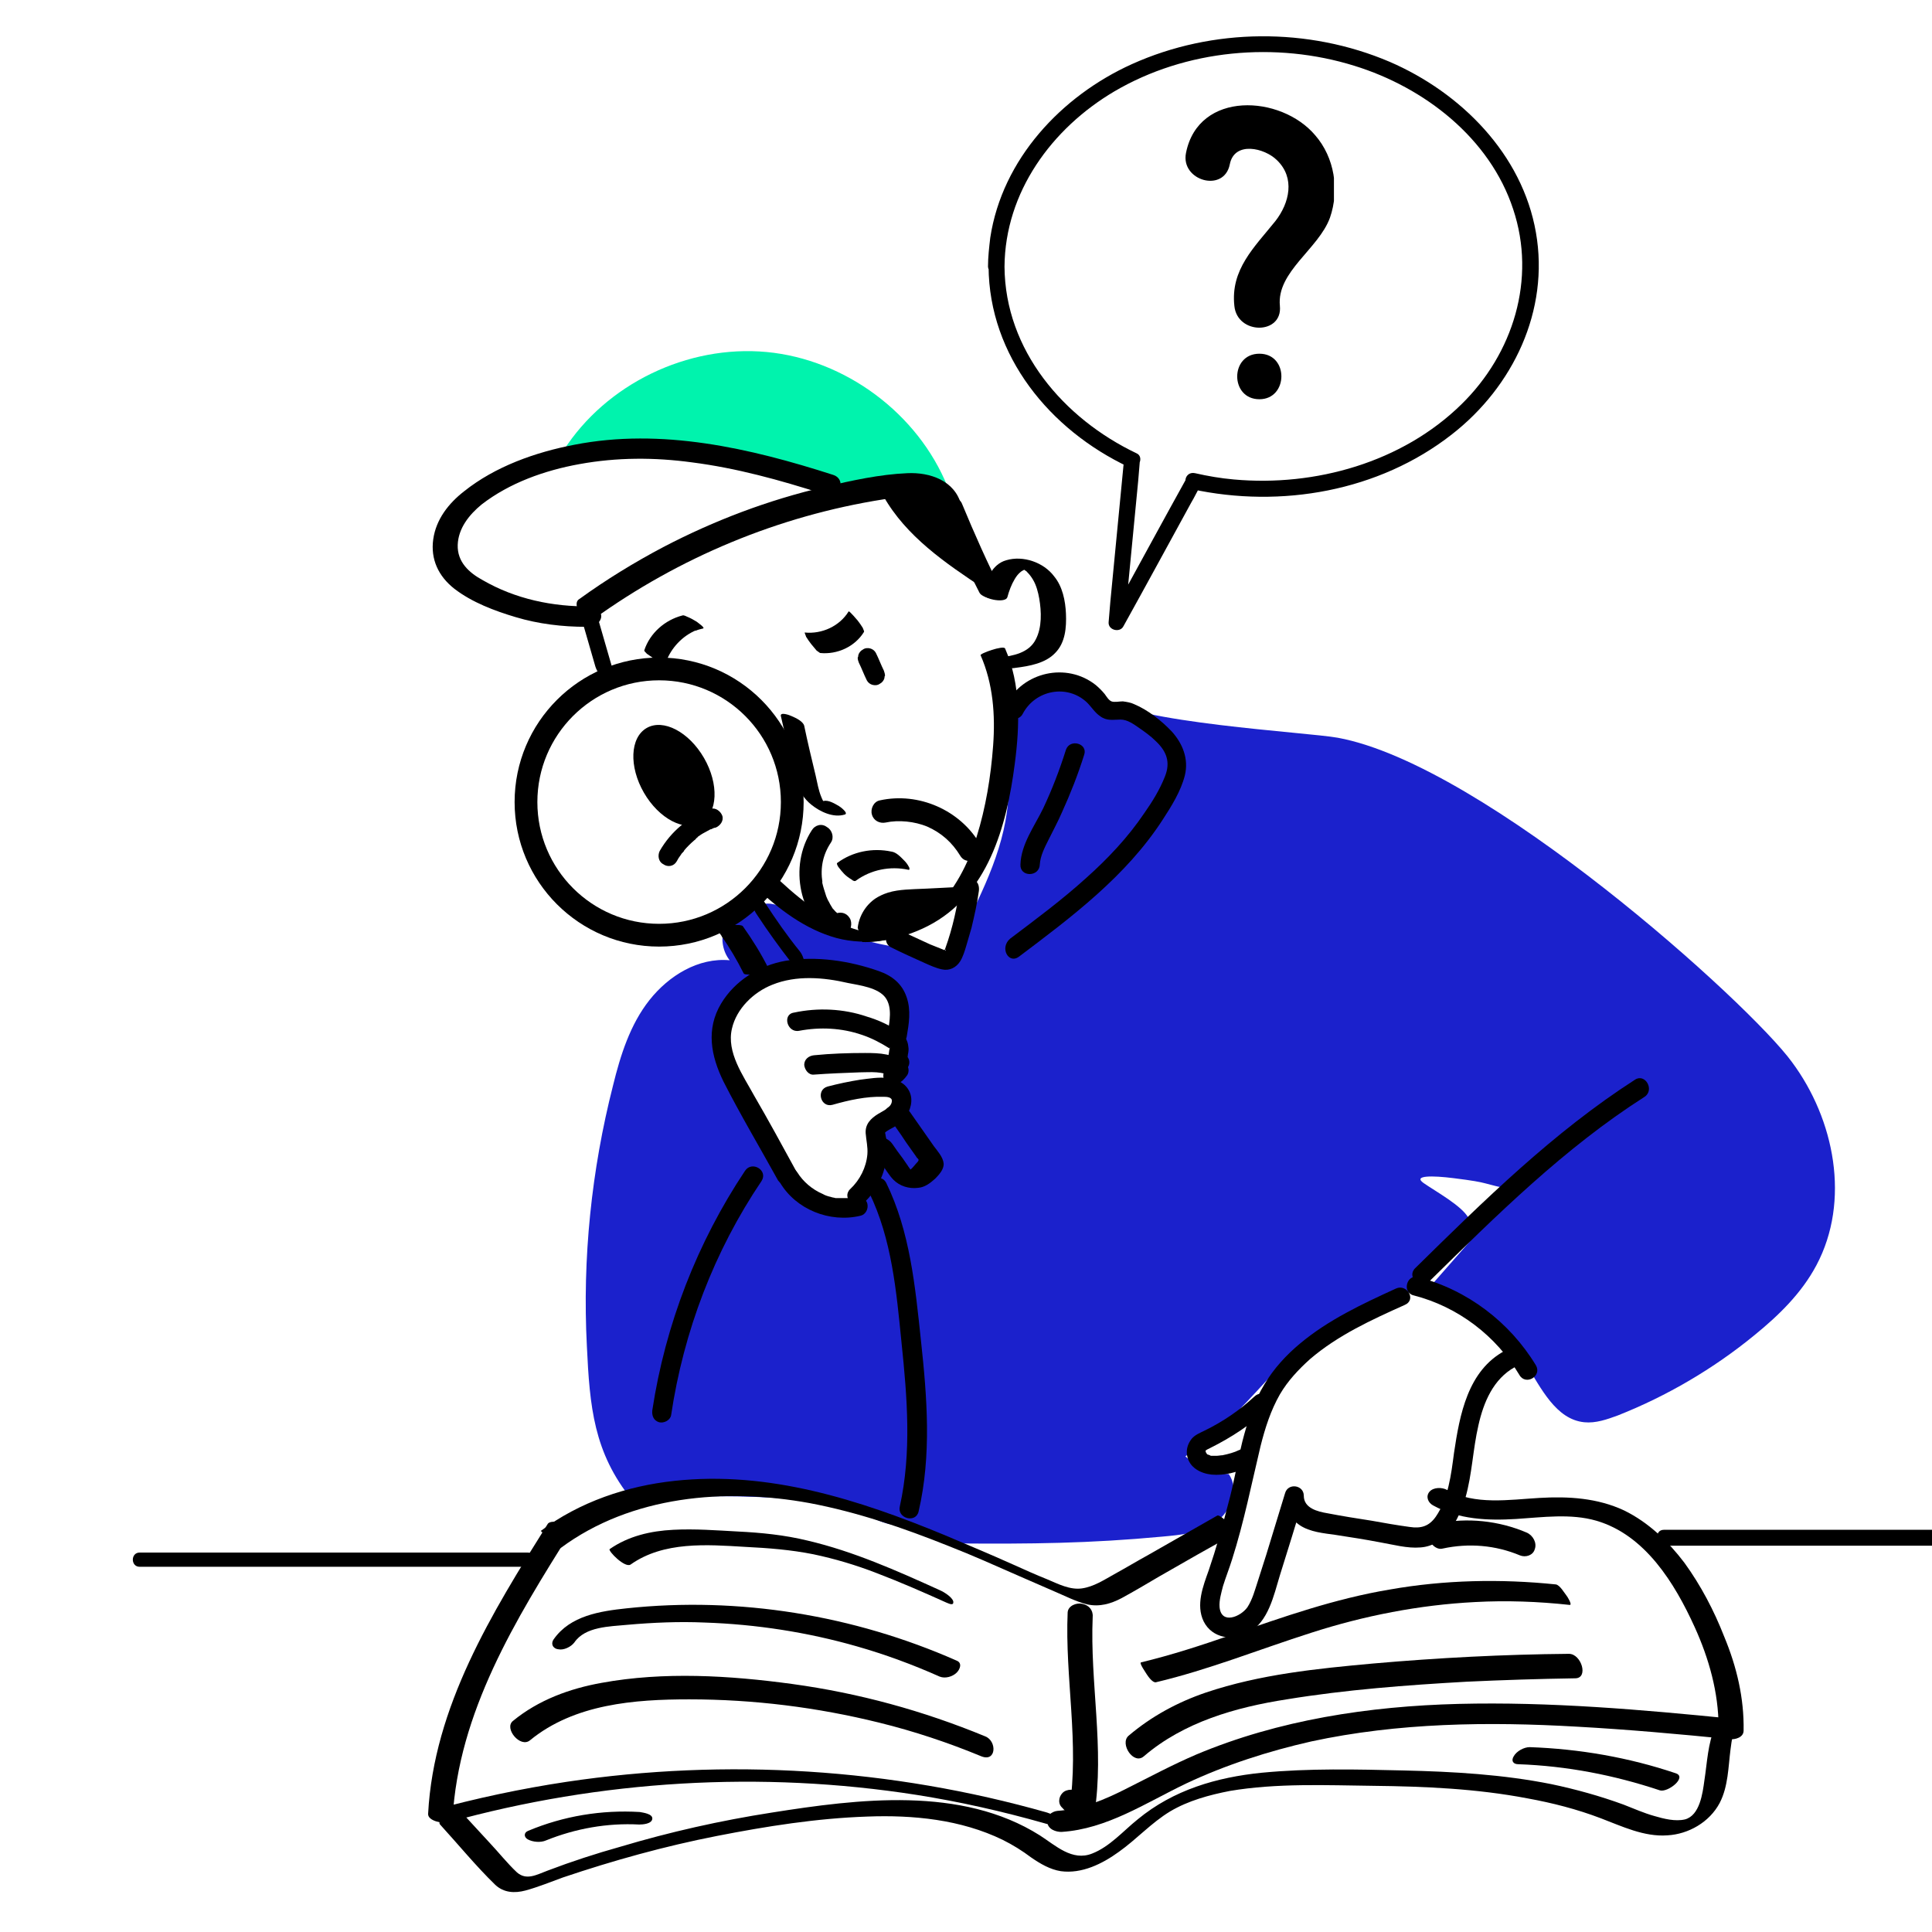 <svg xmlns="http://www.w3.org/2000/svg" width="160" height="160" viewBox="0 0 160 160" fill="none"><g clip-path="url(#clip0_423_2972)"><g clip-path="url(#clip1_423_2972)"><path d="M83.189 22.084C83.236 15.911 87.1 10.634 92.283 7.571C98.22 4.084 105.665 3.424 112.168 5.45C117.963 7.241 123.382 11.435 125.314 17.325C127.246 23.12 125.314 29.293 121.026 33.487C116.126 38.293 108.916 40.319 102.178 39.707C101.094 39.613 100.011 39.424 98.974 39.188C98.126 39 97.843 40.178 98.644 40.461C98.644 40.461 98.644 40.461 98.691 40.461C98.55 40.131 98.408 39.801 98.314 39.518C96.429 42.911 94.592 46.304 92.707 49.743C92.424 50.215 92.189 50.733 91.906 51.204C92.33 51.298 92.707 51.44 93.131 51.534C93.508 47.623 93.885 43.712 94.262 39.801C94.309 39.236 94.356 38.67 94.403 38.105C94.121 38.293 93.838 38.529 93.555 38.717C93.555 38.717 93.555 38.717 93.602 38.717C94.309 38.953 94.78 37.822 94.12 37.539C88.089 34.665 83.236 29.011 83.189 22.084C83.189 21.236 81.869 21.236 81.869 22.084C81.916 29.482 86.958 35.607 93.461 38.67C93.649 38.293 93.791 37.869 93.979 37.492C93.979 37.492 93.979 37.492 93.932 37.492C93.508 37.351 93.131 37.728 93.084 38.105C92.707 42.016 92.33 45.927 91.953 49.838C91.906 50.403 91.859 50.969 91.811 51.534C91.764 52.194 92.754 52.429 93.037 51.864C94.921 48.471 96.759 45.079 98.644 41.639C98.927 41.168 99.162 40.649 99.445 40.178C99.681 39.801 99.445 39.33 99.068 39.236C99.068 39.236 99.068 39.236 99.021 39.236C98.927 39.66 98.785 40.084 98.691 40.508C106.089 42.11 114.194 40.696 120.225 35.984C125.314 32.026 128.33 25.712 127.199 19.257C126.068 12.754 120.979 7.665 115.089 5.12C108.351 2.246 100.435 2.293 93.743 5.309C87.901 7.948 83 13.178 82.01 19.681C81.916 20.482 81.822 21.283 81.822 22.084C81.869 22.885 83.189 22.885 83.189 22.084Z" fill="black"></path><path d="M46.67 37.304C50.204 31.791 56.942 28.539 63.492 29.152C69.995 29.764 76.026 34.241 78.477 40.319C76.403 40.555 74.33 40.791 72.209 41.026C71.408 41.12 70.56 41.215 69.806 40.979C69.147 40.743 68.581 40.319 67.969 39.942C66.178 38.859 64.105 38.482 62.031 38.246C58.592 37.822 55.105 37.633 51.618 37.681C49.733 37.728 47.754 37.822 46.011 37.115" fill="#00F3AD"></path><path d="M148.403 87.958C144.916 83.152 123.005 63.361 110.801 61.099C108.21 60.628 93.838 59.874 91.105 57.707C90.068 56.906 89.032 56.011 87.712 55.916C85.686 55.775 84.084 57.707 83.66 59.686C83.236 61.665 83.566 63.691 83.519 65.717C83.377 69.864 81.445 73.728 79.56 77.45C79.325 77.874 79.089 78.346 78.665 78.581C78.288 78.77 77.864 78.77 77.44 78.77C73.293 78.581 69.241 77.45 65.566 75.518C64.859 75.141 64.058 74.717 63.257 74.859C61.89 75.094 60.806 76.885 59.581 76.272L59.958 76.932C59.675 77.78 59.864 78.817 60.429 79.524C57.838 79.288 55.388 80.796 53.785 82.822C52.183 84.848 51.382 87.393 50.77 89.89C48.979 96.911 48.225 104.215 48.602 111.471C48.838 116.513 49.168 120.283 52.325 124.194C52.325 124.194 62.503 123.298 69.854 124.712C71.314 124.995 73.152 126.55 74.566 126.22C75.885 125.937 77.958 127.822 79.278 127.822C85.309 127.869 90.21 127.822 96.241 127.257C97.796 127.115 99.398 126.974 100.67 126.079C101.943 125.183 102.649 123.298 101.754 122.073C100.435 122.026 99.162 121.508 98.173 120.613C99.963 119.246 101.66 117.785 103.215 116.136C105.382 113.874 107.361 111.283 110.283 110.152C111.696 109.586 113.251 109.398 114.618 108.691C115.843 108.031 116.785 106.901 117.728 105.864C118.953 104.45 122.5 102.46 121.604 100.858C121.086 99.868 118.846 98.639 117.904 97.98C116.961 97.32 118.67 97.356 120.371 97.569C123.66 97.98 122.427 97.98 125.456 98.56C123.194 101.152 120.932 103.696 118.67 106.288C121.827 107.654 124.56 110.01 126.351 112.932C127.623 114.958 128.848 117.55 131.204 117.785C132.147 117.88 133.089 117.55 133.984 117.22C138.037 115.618 141.901 113.356 145.293 110.576C147.32 108.927 149.204 107.089 150.429 104.78C153.257 99.456 151.937 92.717 148.403 87.958ZM74.801 91.304C74.519 92.152 73.152 92.246 72.916 93.141C72.822 93.424 72.916 93.754 73.011 94.084C73.293 95.686 72.445 97.241 71.644 98.654C71.409 99.079 71.126 99.503 70.749 99.832C69.854 100.586 68.487 100.445 67.545 99.785C66.602 99.126 65.943 98.136 65.377 97.147L65.801 97.382C64.435 95.262 63.068 93.189 61.702 91.068C60.948 89.89 60.147 88.665 59.958 87.298C59.581 84.66 61.466 82.115 63.869 80.984C66.272 79.853 69.052 79.9 71.691 80.325C72.728 80.466 73.906 80.796 74.33 81.738C74.754 82.728 74.141 83.859 74.283 84.942C74.377 85.885 75.037 86.78 74.707 87.675C74.566 88.052 74.236 88.382 74.189 88.759C74 89.654 75.037 90.456 74.801 91.304Z" fill="#1B21CC"></path><path d="M47.989 50.639C48.413 52.147 48.885 53.702 49.309 55.209C49.45 55.633 49.78 56.199 50.298 56.293C50.77 56.387 50.864 55.869 50.77 55.539C50.345 54.031 49.874 52.476 49.45 50.969C49.309 50.544 48.979 49.979 48.461 49.885C47.989 49.791 47.895 50.309 47.989 50.639Z" fill="black"></path><path d="M77.628 41.45C78.665 44.042 79.843 46.587 81.115 49.084C81.398 49.649 83.471 49.885 83 49.037C81.775 46.634 80.691 44.183 79.655 41.686C79.466 41.262 78.901 41.073 78.477 40.979C78.335 41.026 77.487 41.026 77.628 41.45Z" fill="black"></path><path d="M83.424 49.461C83.566 48.942 83.754 48.424 84.037 47.953C84.178 47.717 84.319 47.529 84.555 47.34C84.602 47.293 84.979 47.105 84.979 47.105C84.979 47.199 84.649 46.916 84.743 47.105C84.791 47.199 85.026 47.293 85.073 47.388C85.262 47.576 85.403 47.764 85.544 48C85.827 48.471 85.969 49.037 86.063 49.555C86.251 50.639 86.299 51.958 85.78 52.948C85.215 54.079 83.895 54.314 82.764 54.456C82.34 54.503 82.34 54.785 82.67 55.021C83.094 55.304 83.66 55.398 84.131 55.304C85.262 55.162 86.581 54.927 87.382 54.079C88.23 53.23 88.325 51.958 88.278 50.827C88.23 49.743 87.995 48.566 87.288 47.717C86.44 46.586 84.743 45.974 83.33 46.398C82.152 46.728 81.681 48 81.351 49.084C81.209 49.555 83.236 50.026 83.424 49.461Z" fill="black"></path><path d="M62.597 73.492C64.482 75.283 66.696 76.979 69.288 77.686C71.785 78.346 74.518 77.874 76.827 76.696C81.822 74.152 83.377 68.403 84.037 63.267C84.461 60.063 84.555 56.717 83.236 53.702C83.094 53.419 81.115 54.126 81.21 54.267C82.246 56.623 82.435 59.215 82.246 61.759C82.058 64.304 81.634 66.895 80.88 69.299C80.173 71.56 79.042 73.775 77.299 75.424C76.545 76.131 75.602 76.885 74.566 77.215C73.623 77.497 72.539 77.356 71.597 77.168C68.911 76.555 66.602 74.812 64.623 72.974C64.435 72.785 63.775 73.021 63.539 73.115C63.492 73.068 62.55 73.445 62.597 73.492Z" fill="black"></path><path d="M64.67 59.309C65.094 61.099 65.471 62.89 65.942 64.681C66.178 65.482 66.555 66.141 67.215 66.66C67.921 67.225 69.005 67.743 69.948 67.461C70.325 67.367 69.571 66.801 69.476 66.754C69.147 66.566 68.628 66.236 68.204 66.33C68.204 66.33 67.921 66.424 67.921 66.377C68.063 66.424 68.204 66.471 68.298 66.566C68.44 66.707 68.487 66.707 68.345 66.613C68.204 66.424 68.11 66.236 68.016 66C67.78 65.435 67.686 64.822 67.544 64.209C67.215 62.843 66.885 61.477 66.602 60.11C66.508 59.733 65.895 59.45 65.565 59.309C65.377 59.215 64.576 58.932 64.67 59.309Z" fill="black"></path><path d="M70.89 72.927C72.115 72.031 73.717 71.702 75.225 72.031C75.366 72.079 75.319 71.843 75.272 71.796C75.178 71.607 75.037 71.419 74.895 71.278C74.612 70.995 74.236 70.571 73.811 70.523C72.256 70.194 70.607 70.523 69.335 71.466C69.241 71.513 69.429 71.796 69.429 71.796C69.571 71.984 69.759 72.22 69.9 72.361C70.089 72.55 70.277 72.691 70.513 72.832C70.607 72.927 70.796 73.021 70.89 72.927Z" fill="black"></path><path d="M67.215 68.78C66.272 70.241 65.989 72.079 66.366 73.822C66.696 75.377 68.063 78.204 70.042 77.309C70.513 77.121 70.607 76.414 70.372 76.037C70.089 75.566 69.571 75.471 69.099 75.707C69.194 75.707 69.335 75.66 69.429 75.66C69.476 75.707 69.476 75.707 69.429 75.66L69.335 75.613C69.194 75.518 69.099 75.377 69.005 75.283C69.052 75.33 68.958 75.236 68.958 75.236C68.911 75.141 68.864 75.094 68.817 75C68.722 74.859 68.675 74.717 68.581 74.576C68.44 74.293 68.393 74.152 68.298 73.822C68.251 73.681 68.204 73.539 68.157 73.351C68.157 73.304 68.11 73.21 68.11 73.162C68.11 73.162 68.063 72.927 68.11 73.068C67.921 71.843 68.157 70.759 68.817 69.77C69.099 69.346 68.911 68.733 68.487 68.498C68.063 68.168 67.497 68.309 67.215 68.78Z" fill="black"></path><path d="M73.34 68.12C74.424 67.885 75.743 68.026 76.78 68.45C77.958 68.969 78.853 69.77 79.513 70.853C80.126 71.89 81.728 70.948 81.162 69.911C79.513 67.084 76.073 65.576 72.869 66.283C72.351 66.377 72.068 66.99 72.209 67.461C72.351 67.979 72.869 68.215 73.34 68.12Z" fill="black"></path><path d="M71.031 76.838C71.173 75.613 71.974 74.623 72.869 74.199C73.764 73.728 74.754 73.681 75.743 73.633C77.11 73.586 78.477 73.492 79.796 73.445C77.675 76.367 74.566 78.11 71.409 78.016" fill="black"></path><path d="M71.126 54.88C71.361 55.351 71.55 55.869 71.785 56.34C71.88 56.529 72.068 56.67 72.257 56.717C72.445 56.764 72.681 56.764 72.869 56.623C73.058 56.529 73.199 56.34 73.246 56.152C73.246 56.105 73.246 56.01 73.293 55.963C73.293 55.822 73.246 55.681 73.199 55.539C72.963 55.068 72.775 54.55 72.539 54.078C72.445 53.89 72.257 53.749 72.068 53.702C71.88 53.654 71.644 53.654 71.456 53.796C71.267 53.89 71.126 54.078 71.079 54.267C71.079 54.314 71.079 54.408 71.031 54.455C71.031 54.644 71.079 54.738 71.126 54.88Z" fill="black"></path><path d="M54.586 77.45C60.676 77.45 65.612 72.514 65.612 66.424C65.612 60.334 60.676 55.398 54.586 55.398C48.497 55.398 43.56 60.334 43.56 66.424C43.56 72.514 48.497 77.45 54.586 77.45Z" stroke="black" stroke-width="1.885" stroke-miterlimit="10"></path><path d="M58.076 68.126C59.45 67.332 59.552 64.935 58.303 62.772C57.054 60.608 54.927 59.498 53.552 60.291C52.177 61.085 52.076 63.482 53.325 65.646C54.574 67.809 56.701 68.92 58.076 68.126Z" fill="black"></path><path d="M56.047 71.325C56.141 71.136 56.236 70.995 56.377 70.806C56.424 70.712 56.471 70.665 56.566 70.571C56.613 70.476 56.471 70.712 56.566 70.571C56.613 70.523 56.66 70.476 56.66 70.429C56.895 70.147 57.178 69.864 57.508 69.581C57.555 69.534 57.602 69.534 57.602 69.487C57.602 69.487 57.743 69.393 57.649 69.44C57.555 69.534 57.696 69.393 57.696 69.393C57.743 69.346 57.791 69.346 57.791 69.298C57.932 69.204 58.12 69.063 58.309 68.969C58.497 68.874 58.639 68.78 58.827 68.686C58.874 68.686 58.969 68.639 58.969 68.639C58.922 68.686 58.827 68.686 58.969 68.639C59.063 68.592 59.157 68.544 59.251 68.544C59.628 68.403 59.958 67.979 59.817 67.555C59.675 67.178 59.251 66.848 58.827 66.99C57.084 67.602 55.576 68.827 54.633 70.476C54.445 70.853 54.539 71.372 54.916 71.56C55.293 71.843 55.812 71.749 56.047 71.325Z" fill="black"></path><path d="M65.895 96.911C64.764 94.838 63.634 92.764 62.456 90.738C61.56 89.089 60.147 87.157 60.618 85.178C60.995 83.529 62.408 82.162 63.963 81.55C65.942 80.749 68.204 80.937 70.23 81.408C71.173 81.597 72.728 81.785 73.34 82.633C73.906 83.434 73.67 84.613 73.529 85.461C73.34 86.45 74.895 86.874 75.084 85.885C75.272 84.801 75.461 83.67 75.084 82.586C74.707 81.456 73.859 80.796 72.775 80.419C70.372 79.571 67.592 79.147 65.047 79.571C62.88 79.948 60.853 81.22 59.723 83.105C58.45 85.225 58.874 87.44 59.911 89.56C61.325 92.34 62.927 95.026 64.435 97.759C65.047 98.607 66.414 97.806 65.895 96.911Z" fill="black"></path><path d="M66.178 85.367C67.921 85.037 69.712 85.131 71.361 85.696C72.209 85.979 72.916 86.356 73.67 86.827C73.623 86.78 73.717 86.686 73.67 86.874C73.623 87.016 73.623 87.251 73.576 87.393C73.529 87.864 73.623 88.241 73.953 88.571C74.66 89.325 75.79 88.194 75.084 87.44C75.225 87.581 75.084 87.628 75.178 87.487V87.393C75.225 87.157 75.272 86.921 75.225 86.686C75.178 86.121 74.895 85.743 74.471 85.461C73.67 84.895 72.728 84.471 71.785 84.189C69.853 83.529 67.733 83.435 65.754 83.859C64.764 84 65.188 85.555 66.178 85.367Z" fill="black"></path><path d="M67.403 88.995C68.675 88.9 69.948 88.853 71.22 88.806C72.021 88.806 73.199 88.665 73.859 89.23C73.811 88.9 73.764 88.571 73.717 88.288C73.67 88.335 73.576 88.382 73.529 88.382C73.152 88.571 73.058 89.136 73.246 89.466C73.482 89.89 73.953 89.937 74.33 89.749C74.66 89.607 74.895 89.372 75.131 89.042C75.319 88.759 75.272 88.288 74.99 88.1C74.047 87.251 72.869 87.204 71.644 87.204C70.23 87.204 68.817 87.251 67.403 87.393C66.979 87.44 66.602 87.722 66.602 88.194C66.649 88.618 66.979 89.042 67.403 88.995Z" fill="black"></path><path d="M68.958 91.492C70.278 91.115 71.738 90.785 73.152 90.832C73.388 90.832 73.906 90.832 73.859 91.21C73.812 91.728 73.105 92.01 72.728 92.246C72.115 92.623 71.644 93.094 71.691 93.848C71.738 94.461 71.88 94.979 71.833 95.592C71.738 96.675 71.22 97.712 70.419 98.466C69.665 99.173 70.796 100.304 71.55 99.597C72.634 98.607 73.293 97.194 73.435 95.733C73.482 95.356 73.482 95.026 73.435 94.649C73.435 94.461 73.388 94.225 73.34 94.037C73.34 93.942 73.293 93.848 73.293 93.754C73.293 93.66 73.293 93.66 73.293 93.801C73.482 93.613 73.812 93.471 74.047 93.33C74.377 93.094 74.707 92.859 74.942 92.576C75.414 91.963 75.649 91.115 75.32 90.408C74.99 89.702 74.283 89.372 73.529 89.278C72.775 89.183 71.974 89.325 71.22 89.419C70.325 89.56 69.429 89.749 68.534 89.984C67.545 90.267 67.969 91.775 68.958 91.492Z" fill="black"></path><path d="M64.576 97.901C65.895 100.162 68.723 101.293 71.267 100.681C71.691 100.586 71.927 100.115 71.833 99.691C71.738 99.267 71.267 99.031 70.843 99.126C70.702 99.173 70.56 99.173 70.466 99.22C70.419 99.22 70.325 99.22 70.419 99.22C70.372 99.22 70.278 99.22 70.231 99.22C69.995 99.22 69.712 99.22 69.477 99.22C69.429 99.22 69.335 99.22 69.288 99.22C69.194 99.22 69.335 99.22 69.194 99.22C69.052 99.173 68.911 99.173 68.817 99.126C68.581 99.079 68.299 98.984 68.157 98.89C67.262 98.513 66.508 97.853 66.037 97.1C65.801 96.723 65.33 96.581 64.953 96.817C64.482 97.052 64.34 97.524 64.576 97.901Z" fill="black"></path><path d="M61.702 96.958C57.743 102.895 55.105 109.681 54.021 116.796C53.974 117.22 54.115 117.644 54.587 117.785C54.963 117.88 55.482 117.644 55.576 117.22C56.613 110.246 59.157 103.602 63.068 97.806C63.634 96.911 62.267 96.11 61.702 96.958Z" fill="black"></path><path d="M71.974 98.749C73.859 102.613 74.236 106.948 74.66 111.189C75.131 115.712 75.508 120.283 74.518 124.759C74.283 125.749 75.838 126.173 76.073 125.183C77.157 120.518 76.78 115.712 76.262 110.953C75.791 106.524 75.367 102 73.387 97.948C72.916 97.052 71.55 97.853 71.974 98.749Z" fill="black"></path><path d="M73.764 78.44C74.707 78.911 75.649 79.335 76.592 79.759C77.016 79.948 77.534 80.183 78.005 80.278C78.618 80.419 79.183 80.136 79.513 79.618C79.749 79.241 79.89 78.77 80.031 78.299C80.173 77.827 80.314 77.309 80.456 76.838C80.691 75.848 80.927 74.812 81.068 73.775C81.115 73.351 80.974 72.927 80.503 72.785C80.126 72.691 79.607 72.927 79.513 73.351C79.277 75.094 78.9 76.838 78.288 78.534C78.288 78.581 78.194 78.723 78.241 78.628C78.241 78.628 78.147 78.864 78.194 78.77C78.005 79.1 78.382 78.44 78.335 78.723L78.194 78.675C77.817 78.534 77.393 78.346 77.016 78.204C76.215 77.827 75.367 77.45 74.565 77.073C74.188 76.885 73.717 76.979 73.482 77.356C73.246 77.733 73.387 78.251 73.764 78.44Z" fill="black"></path><path d="M84.367 79.241C88.749 75.942 93.272 72.55 96.288 67.885C96.995 66.801 97.796 65.529 98.126 64.209C98.456 62.843 97.937 61.571 97.042 60.581C96.194 59.686 95.063 58.791 93.932 58.319C93.649 58.178 93.319 58.131 92.99 58.084C92.707 58.084 92.283 58.178 92.047 58.084C91.811 57.989 91.623 57.66 91.482 57.471C91.246 57.188 91.01 56.953 90.728 56.717C88.325 54.833 84.743 55.633 83.33 58.319C82.859 59.215 84.225 60.016 84.696 59.12C85.733 57.141 88.372 56.623 90.021 58.178C90.398 58.555 90.681 59.026 91.105 59.309C91.67 59.733 92.189 59.592 92.801 59.592C93.367 59.592 93.885 59.969 94.356 60.298C94.827 60.628 95.298 60.958 95.722 61.382C96.618 62.23 96.948 63.126 96.476 64.304C96.052 65.387 95.44 66.377 94.78 67.319C93.414 69.346 91.764 71.089 89.974 72.691C87.948 74.529 85.78 76.131 83.66 77.733C82.764 78.487 83.518 79.853 84.367 79.241Z" fill="black"></path><path d="M88.278 62.089C87.759 63.738 87.147 65.34 86.393 66.942C85.686 68.403 84.555 69.911 84.508 71.607C84.461 72.644 86.063 72.644 86.11 71.607C86.157 70.853 86.534 70.147 86.864 69.487C87.241 68.733 87.618 68.026 87.948 67.272C88.654 65.717 89.267 64.162 89.785 62.513C90.115 61.571 88.607 61.147 88.278 62.089Z" fill="black"></path><path d="M135.398 89.419C128.66 93.754 122.911 99.408 117.209 105.016C116.455 105.723 117.586 106.853 118.34 106.147C123.948 100.634 129.555 95.073 136.199 90.832C137.047 90.267 136.246 88.853 135.398 89.419Z" fill="black"></path><path d="M117.068 107.277C120.744 108.22 123.901 110.623 125.833 113.874C126.351 114.77 127.717 113.969 127.199 113.073C125.032 109.492 121.497 106.806 117.445 105.77C116.503 105.487 116.079 107.042 117.068 107.277Z" fill="black"></path><path d="M115.607 106.712C112.827 107.984 110 109.304 107.644 111.283C106.513 112.225 105.477 113.356 104.723 114.628C103.827 116.089 103.309 117.738 102.885 119.387C102.461 121.131 102.178 122.874 101.707 124.571C101.236 126.408 100.717 128.246 100.105 130.037C99.634 131.356 99.021 132.911 99.681 134.277C100.388 135.691 102.131 135.927 103.403 135.22C105.052 134.277 105.477 132.157 105.995 130.461C106.655 128.34 107.314 126.267 107.927 124.147C107.408 124.099 106.89 124.005 106.372 123.958C106.372 124.901 106.89 125.796 107.644 126.314C108.492 126.88 109.623 126.974 110.613 127.115C111.838 127.304 113.063 127.492 114.288 127.728C115.372 127.916 116.55 128.246 117.634 128.152C119.754 128.01 120.791 125.843 121.356 124.052C121.922 122.073 121.969 120.047 122.44 118.021C122.864 116.136 123.665 114.204 125.456 113.215C126.351 112.743 125.55 111.377 124.655 111.848C121.545 113.497 120.885 117.173 120.414 120.33C120.178 122.12 119.943 124.099 118.906 125.607C118.34 126.408 117.681 126.597 116.738 126.455C115.702 126.314 114.618 126.126 113.581 125.937C112.356 125.749 111.178 125.56 109.953 125.325C109.105 125.183 107.974 124.901 107.974 123.864C107.974 122.969 106.655 122.78 106.419 123.675C105.901 125.372 105.382 127.068 104.864 128.764C104.628 129.518 104.393 130.225 104.157 130.979C103.922 131.686 103.733 132.44 103.309 133.099C102.744 133.901 101.141 134.56 101 133.099C100.953 132.534 101.141 131.921 101.283 131.356C101.518 130.602 101.801 129.895 102.037 129.141C103.026 126.031 103.639 122.921 104.393 119.764C104.77 118.257 105.241 116.796 105.995 115.476C106.655 114.346 107.55 113.403 108.492 112.555C110.801 110.576 113.581 109.304 116.314 108.079C117.351 107.654 116.503 106.288 115.607 106.712Z" fill="black"></path><path d="M103.875 115.665C102.649 116.796 101.283 117.738 99.728 118.492C99.351 118.681 98.974 118.822 98.691 119.152C98.361 119.576 98.22 120.047 98.314 120.565C98.503 121.555 99.445 122.026 100.34 122.12C101.377 122.215 102.508 121.932 103.403 121.461C103.78 121.272 103.875 120.707 103.686 120.377C103.45 120 102.979 119.906 102.602 120.094C102.225 120.283 101.707 120.424 101.236 120.518C101.094 120.518 100.906 120.565 100.717 120.565C100.623 120.565 100.482 120.565 100.388 120.565C100.293 120.565 100.293 120.565 100.34 120.565C100.293 120.565 100.246 120.565 100.199 120.518C100.152 120.518 100.105 120.471 100.058 120.471C100.105 120.518 100.105 120.518 100.058 120.471C100.011 120.471 99.963 120.424 99.963 120.424C100.011 120.471 100.011 120.471 99.963 120.424C99.916 120.377 99.916 120.377 99.963 120.424C99.916 120.377 99.916 120.33 99.869 120.283C99.822 120.188 99.822 120.188 99.869 120.283C99.869 120.236 99.822 120.189 99.822 120.141C99.822 120.236 99.822 120.236 99.822 120.141C99.822 120.236 99.822 120.236 99.822 120.141C99.822 120.283 99.869 120.094 99.822 120.188C99.869 120.141 99.916 120.141 99.822 120.141C99.869 120.094 99.916 120.094 99.963 120.047C100.058 120 100.152 119.953 100.246 119.906C101.943 119.058 103.545 118.021 104.958 116.702C105.288 116.419 105.241 115.853 104.958 115.571C104.723 115.335 104.204 115.335 103.875 115.665Z" fill="black"></path><path d="M55.152 54.833C55.576 53.654 56.518 52.665 57.649 52.194C57.649 52.194 57.602 52.194 57.602 52.241C57.791 52.147 58.026 52.099 58.215 52.052C58.45 52.005 57.743 51.534 57.696 51.487C57.461 51.346 57.225 51.204 56.989 51.11C56.848 51.063 56.66 50.922 56.518 50.969C55.057 51.346 53.832 52.429 53.361 53.843C53.314 53.937 53.55 54.078 53.55 54.126C53.738 54.267 53.974 54.408 54.162 54.55C54.257 54.503 55.105 55.021 55.152 54.833Z" fill="black"></path><path d="M67.921 54.079C69.335 54.22 70.796 53.56 71.55 52.335C71.597 52.288 71.456 52.052 71.456 52.005C71.314 51.77 71.173 51.581 71.031 51.393C70.984 51.346 70.325 50.545 70.278 50.639C69.524 51.864 68.063 52.524 66.649 52.382C66.602 52.382 66.791 52.759 66.743 52.712C66.885 52.948 67.026 53.136 67.168 53.325C67.309 53.513 67.497 53.702 67.639 53.89C67.733 53.937 67.827 54.032 67.921 54.079Z" fill="black"></path><path d="M59.581 77.262C59.675 77.403 59.77 77.497 59.817 77.639C59.817 77.592 59.77 77.592 59.77 77.544C60.429 78.487 61.042 79.523 61.56 80.56C61.607 80.701 61.796 80.701 61.89 80.701C62.126 80.749 62.408 80.701 62.644 80.654C62.88 80.607 63.162 80.56 63.351 80.466C63.398 80.419 63.681 80.325 63.634 80.183C63.021 78.958 62.314 77.827 61.513 76.696C61.419 76.602 61.089 76.602 60.995 76.602C60.712 76.602 60.429 76.649 60.194 76.696C60.005 76.743 59.77 76.79 59.581 76.932C59.534 77.073 59.487 77.12 59.581 77.262Z" fill="black"></path><path d="M62.691 75.754C63.586 77.121 64.576 78.487 65.565 79.759C65.707 79.948 65.848 80.136 66.084 80.183C66.225 80.23 66.414 80.23 66.508 80.089C66.743 79.712 66.461 79.052 66.225 78.77C65.189 77.497 64.246 76.131 63.351 74.764C63.209 74.529 62.644 74.01 62.456 74.435C62.173 74.812 62.456 75.424 62.691 75.754Z" fill="black"></path><path d="M71.974 94.979C72.304 95.45 72.633 95.921 73.01 96.393C73.34 96.817 73.623 97.335 74 97.712C74.518 98.23 75.272 98.466 76.026 98.372C76.592 98.325 77.016 97.995 77.44 97.618C77.77 97.288 78.194 96.817 78.147 96.346C78.099 95.827 77.628 95.309 77.346 94.932C76.686 93.99 76.026 93.047 75.366 92.105C75.084 91.681 74.518 91.445 74 91.539C73.67 91.586 73.105 91.869 73.434 92.293C73.953 93.047 74.518 93.801 75.037 94.602C75.319 94.979 75.555 95.356 75.838 95.733C75.885 95.827 75.932 95.874 76.026 95.969C76.073 96.016 76.073 96.063 76.073 96.063C76.12 96.11 76.12 96.11 76.073 96.063C76.073 96.157 75.932 96.299 75.838 96.393C75.602 96.675 75.461 96.864 75.178 97.005C75.272 96.958 75.225 96.958 75.178 97.005C75.225 97.005 75.225 97.005 75.272 97.005C75.178 97.005 75.178 97.005 75.319 97.005C75.414 97.005 75.508 97.052 75.602 97.1C75.743 97.194 75.79 97.194 75.649 97.1C75.743 97.147 75.743 97.147 75.649 97.1C75.602 97.052 75.555 96.958 75.461 96.911C75.555 97.005 75.366 96.817 75.366 96.817C75.319 96.723 75.225 96.628 75.178 96.534C75.037 96.346 74.895 96.11 74.754 95.921C74.471 95.544 74.188 95.168 73.906 94.743C73.623 94.319 73.058 94.084 72.539 94.178C72.209 94.272 71.691 94.555 71.974 94.979Z" fill="black"></path><path d="M49.12 51.298C56.236 46.162 64.482 42.722 73.152 41.356C74.236 41.167 75.319 40.979 76.45 40.979C76.874 40.979 77.299 41.026 77.722 41.167C77.864 41.215 78.052 41.262 78.147 41.403C78.1 41.356 78.1 41.309 78.147 41.497C78.241 41.921 78.712 42.487 79.183 42.581C79.702 42.628 79.702 42.157 79.607 41.827C79.089 39.801 77.016 39.094 75.131 39.188C72.869 39.283 70.513 39.801 68.298 40.319C63.633 41.403 59.157 43.099 54.916 45.314C52.513 46.586 50.204 48 47.989 49.602C47.236 50.026 48.461 51.77 49.12 51.298Z" fill="black"></path><path d="M69.005 39.33C62.126 37.115 54.775 35.419 47.565 36.833C44.361 37.445 41.016 38.623 38.424 40.696C37.152 41.686 36.115 43.005 35.88 44.654C35.644 46.304 36.304 47.717 37.623 48.754C39.084 49.885 40.969 50.592 42.712 51.11C44.597 51.675 46.576 51.911 48.555 51.911C49.073 51.911 49.639 51.722 49.78 51.157C49.874 50.686 49.403 50.215 48.885 50.215C45.775 50.262 42.665 49.602 39.979 48.047C38.848 47.435 37.859 46.539 37.906 45.126C37.953 43.759 38.848 42.628 39.885 41.78C42.194 39.989 45.115 38.953 47.989 38.435C51.099 37.869 54.209 37.869 57.319 38.293C60.995 38.764 64.576 39.754 68.11 40.885C68.581 41.026 69.241 40.885 69.524 40.414C69.759 39.942 69.476 39.471 69.005 39.33Z" fill="black"></path><path d="M73.152 41.073C75.036 44.419 78.288 46.633 81.492 48.754C81.068 46.728 80.408 44.749 79.466 42.864C78.759 41.403 77.628 39.848 76.026 39.942C75.178 39.99 74.471 40.461 73.717 40.791C73.623 40.838 73.481 40.838 73.434 40.791C73.387 40.743 73.576 40.602 73.576 40.696" fill="black"></path><path d="M46.435 128.199C52.278 123.864 60.052 123.204 67.026 124.476C71.031 125.23 74.848 126.55 78.618 128.058C80.55 128.812 82.435 129.66 84.367 130.508C85.356 130.932 86.299 131.356 87.288 131.78C88.183 132.157 89.079 132.628 90.021 132.864C91.058 133.099 92 132.817 92.895 132.346C93.932 131.78 94.969 131.168 96.005 130.555C98.126 129.33 100.293 128.105 102.414 126.927C102.508 126.88 101.754 126.173 101.707 126.126C101.613 126.031 101 125.419 100.812 125.513C98.927 126.597 96.995 127.681 95.11 128.764C94.168 129.283 93.225 129.848 92.283 130.367C91.435 130.838 90.587 131.403 89.597 131.545C88.607 131.686 87.618 131.168 86.723 130.791C85.78 130.414 84.838 129.99 83.895 129.565C82.01 128.717 80.079 127.916 78.194 127.115C71.126 124.194 63.634 121.791 55.859 122.639C51.901 123.063 47.99 124.382 44.785 126.785C44.833 126.785 46.199 128.387 46.435 128.199Z" fill="black"></path><path d="M45.351 126.22C40.733 133.571 35.926 141.346 35.455 150.204C35.408 150.817 36.728 151.052 37.152 150.911C49.733 147.424 63.021 146.623 75.932 148.649C79.513 149.215 83.047 150.016 86.534 151.005C86.769 151.1 87.57 151.194 87.665 150.817C87.759 150.44 86.958 150.204 86.722 150.11C73.811 146.435 60.146 145.586 46.906 147.566C43.136 148.131 39.413 148.932 35.785 149.922C36.351 150.157 36.916 150.393 37.481 150.628C37.953 141.817 42.712 134.089 47.283 126.833C47.66 126.314 45.633 125.702 45.351 126.22Z" fill="black"></path><path d="M88.419 133.524C88.183 138.942 89.408 144.408 88.56 149.827C89.173 149.733 89.832 149.592 90.445 149.497C90.162 149.215 89.88 148.885 89.597 148.602C89.22 148.225 88.607 148.084 88.136 148.367C87.712 148.649 87.571 149.262 87.9 149.639C88.183 149.922 88.466 150.251 88.749 150.534C89.267 151.1 90.492 151.1 90.633 150.204C91.482 144.785 90.257 139.367 90.492 133.901C90.539 133.335 90.162 132.911 89.597 132.817C89.173 132.723 88.466 132.958 88.419 133.524Z" fill="black"></path><path d="M43.89 144.126C47.565 141.11 52.56 140.733 57.084 140.733C62.408 140.733 67.686 141.393 72.822 142.665C75.696 143.372 78.523 144.314 81.256 145.445C82.529 145.963 82.576 144.173 81.586 143.796C76.45 141.675 71.126 140.215 65.612 139.461C60.429 138.754 54.963 138.424 49.827 139.366C47.188 139.838 44.597 140.78 42.476 142.524C41.722 143.136 43.089 144.785 43.89 144.126Z" fill="black"></path><path d="M47.566 136.021C48.461 134.702 50.487 134.702 51.948 134.56C54.068 134.372 56.236 134.278 58.356 134.372C62.597 134.513 66.885 135.173 70.984 136.351C73.293 137.01 75.602 137.859 77.817 138.848C78.288 139.037 78.901 138.848 79.23 138.518C79.513 138.236 79.702 137.717 79.23 137.529C70.702 133.759 61.183 132.204 51.901 133.194C49.686 133.429 47.236 133.806 45.869 135.738C45.586 136.115 45.775 136.539 46.246 136.586C46.67 136.681 47.283 136.398 47.566 136.021Z" fill="black"></path><path d="M52.23 129.565C54.963 127.634 58.544 127.916 61.702 128.105C63.586 128.199 65.471 128.34 67.356 128.717C69.147 129.094 70.89 129.613 72.586 130.272C74.566 131.026 76.497 131.874 78.382 132.723C78.618 132.817 78.995 133.005 78.948 132.628C78.853 132.251 78.147 131.827 77.817 131.686C74.283 130.084 70.702 128.482 66.885 127.586C64.953 127.115 63.021 126.927 61.089 126.832C59.346 126.738 57.555 126.597 55.764 126.691C53.88 126.785 52.042 127.209 50.487 128.293C50.346 128.435 51.759 129.895 52.23 129.565Z" fill="black"></path><path d="M87.901 151.712C91.67 151.476 94.874 149.309 98.22 147.707C101.518 146.152 105.052 145.021 108.586 144.22C115.796 142.665 123.241 142.571 130.592 142.995C134.833 143.23 139.026 143.607 143.267 144.031C143.691 144.079 144.398 143.89 144.398 143.325C144.445 140.639 143.833 138.047 142.796 135.55C141.948 133.382 140.864 131.309 139.497 129.424C138.178 127.681 136.529 126.079 134.503 125.089C132.288 124.052 129.885 123.911 127.482 124.052C124.984 124.194 122.157 124.665 119.848 123.393C119.424 123.157 118.717 123.157 118.388 123.534C118.058 123.911 118.246 124.429 118.67 124.665C120.791 125.843 123.194 125.937 125.55 125.796C127.764 125.654 130.073 125.325 132.194 125.937C136.246 127.115 138.696 131.12 140.346 134.749C141.524 137.34 142.325 140.168 142.325 143.042C142.702 142.806 143.079 142.571 143.456 142.335C135.916 141.581 128.377 140.922 120.791 141.11C113.393 141.298 105.901 142.429 99.068 145.304C97.089 146.152 95.251 147.141 93.367 148.084C91.529 149.026 89.644 149.827 87.571 149.969C87.1 150.016 86.628 150.393 86.723 150.864C86.77 151.524 87.477 151.712 87.901 151.712Z" fill="black"></path><path d="M94.733 145.445C98.031 142.618 102.319 141.393 106.56 140.733C111.461 139.932 116.455 139.555 121.45 139.272C124.466 139.131 127.435 139.037 130.45 138.99C131.581 138.99 130.969 136.963 129.932 136.963C124.513 137.01 119.094 137.293 113.723 137.764C109.058 138.189 104.346 138.66 99.869 140.168C97.513 140.969 95.346 142.147 93.461 143.749C92.707 144.408 93.885 146.199 94.733 145.445Z" fill="black"></path><path d="M95.722 139.319C100.105 138.283 104.298 136.586 108.586 135.22C112.969 133.806 117.539 132.911 122.157 132.675C124.749 132.534 127.387 132.628 129.979 132.911C130.262 132.958 129.791 132.204 129.743 132.157C129.555 131.921 129.178 131.262 128.848 131.215C124.277 130.743 119.613 130.838 115.089 131.639C110.565 132.393 106.277 133.901 101.942 135.408C99.492 136.257 97.042 137.058 94.497 137.67C94.309 137.717 94.921 138.565 94.969 138.66C95.063 138.801 95.44 139.367 95.722 139.319Z" fill="black"></path><path d="M119.471 128.246C121.639 127.775 123.854 127.963 125.88 128.812C126.351 129 126.964 128.812 127.105 128.293C127.293 127.775 126.964 127.162 126.445 126.927C124.136 125.937 121.498 125.654 119.047 126.173C118.529 126.314 118.152 126.738 118.293 127.304C118.388 127.822 118.953 128.387 119.471 128.246Z" fill="black"></path><path d="M36.445 151.099C37.953 152.749 39.414 154.539 41.016 156.094C41.722 156.754 42.618 156.801 43.513 156.565C44.55 156.283 45.586 155.859 46.623 155.482C50.817 154.068 55.058 152.89 59.393 152.042C63.492 151.241 67.639 150.581 71.832 150.44C75.602 150.298 79.56 150.675 83.047 152.372C83.895 152.796 84.649 153.267 85.403 153.832C86.157 154.351 86.958 154.822 87.853 154.963C89.597 155.199 91.293 154.351 92.66 153.361C94.121 152.325 95.346 150.958 96.901 150.016C98.408 149.12 100.152 148.649 101.848 148.319C105.759 147.66 109.812 147.848 113.77 147.895C118.011 147.942 122.298 148.131 126.492 148.932C128.565 149.309 130.592 149.827 132.571 150.581C134.314 151.241 136.152 152.136 138.084 151.995C139.827 151.9 141.571 150.911 142.419 149.309C143.126 147.942 143.126 146.34 143.314 144.88C143.408 144.078 143.55 143.325 143.88 142.618C144.068 142.194 143.55 142.147 143.267 142.194C142.843 142.288 142.23 142.571 142.042 142.995C141.429 144.408 141.382 145.963 141.147 147.471C141.005 148.508 140.77 150.346 139.545 150.675C138.743 150.864 137.801 150.628 137 150.393C136.152 150.157 135.304 149.78 134.456 149.45C132.524 148.743 130.497 148.178 128.471 147.754C124.466 146.953 120.367 146.717 116.267 146.623C112.356 146.529 108.398 146.435 104.487 146.811C100.764 147.188 97.183 148.225 94.215 150.675C93.037 151.618 91.906 152.937 90.445 153.503C88.796 154.162 87.429 152.843 86.11 151.995C79.607 147.895 71.079 148.979 63.916 150.11C59.675 150.77 55.482 151.712 51.382 152.937C49.356 153.503 47.33 154.162 45.351 154.916C44.456 155.246 43.607 155.764 42.806 155.058C42.005 154.304 41.298 153.408 40.544 152.607C39.791 151.806 39.084 151.005 38.33 150.204C37.859 149.592 36.068 150.675 36.445 151.099Z" fill="black"></path><path d="M138.791 146.859C134.88 145.539 130.78 144.833 126.681 144.691C126.21 144.691 125.597 145.021 125.361 145.445C125.126 145.822 125.314 146.105 125.738 146.105C129.744 146.246 133.655 147 137.471 148.272C138.131 148.461 139.733 147.189 138.791 146.859Z" fill="black"></path><path d="M45.209 152.419C47.66 151.429 50.298 150.958 52.937 151.1C53.22 151.1 53.974 151.052 54.021 150.628C54.068 150.204 53.22 150.11 52.984 150.063C49.827 149.874 46.67 150.393 43.749 151.618C43.372 151.759 43.372 152.136 43.702 152.325C44.126 152.56 44.785 152.607 45.209 152.419Z" fill="black"></path><path d="M11.565 129.754C19.906 129.754 28.199 129.754 36.539 129.754C38.942 129.754 41.298 129.754 43.702 129.754C44.456 129.754 44.456 128.576 43.702 128.576C35.361 128.576 27.068 128.576 18.728 128.576C16.325 128.576 13.969 128.576 11.565 128.576C10.812 128.576 10.812 129.754 11.565 129.754Z" fill="black"></path><path d="M137.895 128.01C146.848 128.01 155.801 128.01 164.754 128.01C167.298 128.01 169.843 128.01 172.387 128.01C173.283 128.01 173.094 126.691 172.293 126.691C163.34 126.691 154.387 126.691 145.434 126.691C142.89 126.691 140.345 126.691 137.801 126.691C136.953 126.691 137.141 128.01 137.895 128.01Z" fill="black"></path><g clip-path="url(#clip2_423_2972)"><path d="M101.848 13.602C102.225 11.67 104.722 12.236 105.759 13.272C107.267 14.733 106.796 16.806 105.618 18.314C103.874 20.482 101.895 22.319 102.225 25.335C102.461 27.738 106.23 27.738 105.995 25.335C105.712 22.508 109.199 20.623 110.141 18.031C110.942 15.723 110.518 13.037 108.916 11.199C106.089 7.853 99.257 7.476 98.22 12.66C97.749 14.969 101.377 16.005 101.848 13.602Z" fill="black"></path><path d="M104.298 33.063C106.702 33.063 106.749 29.293 104.298 29.293C101.848 29.293 101.848 33.063 104.298 33.063Z" fill="black"></path></g></g></g><defs><clipPath id="clip0_423_2972"><rect width="160" height="160" fill="white"></rect></clipPath><clipPath id="clip1_423_2972"><rect width="162" height="153.707" fill="white" transform="translate(11 3)"></rect></clipPath><clipPath id="clip2_423_2972"><rect width="12.298" height="24.408" fill="white" transform="translate(98.173 8.654)"></rect></clipPath></defs></svg>